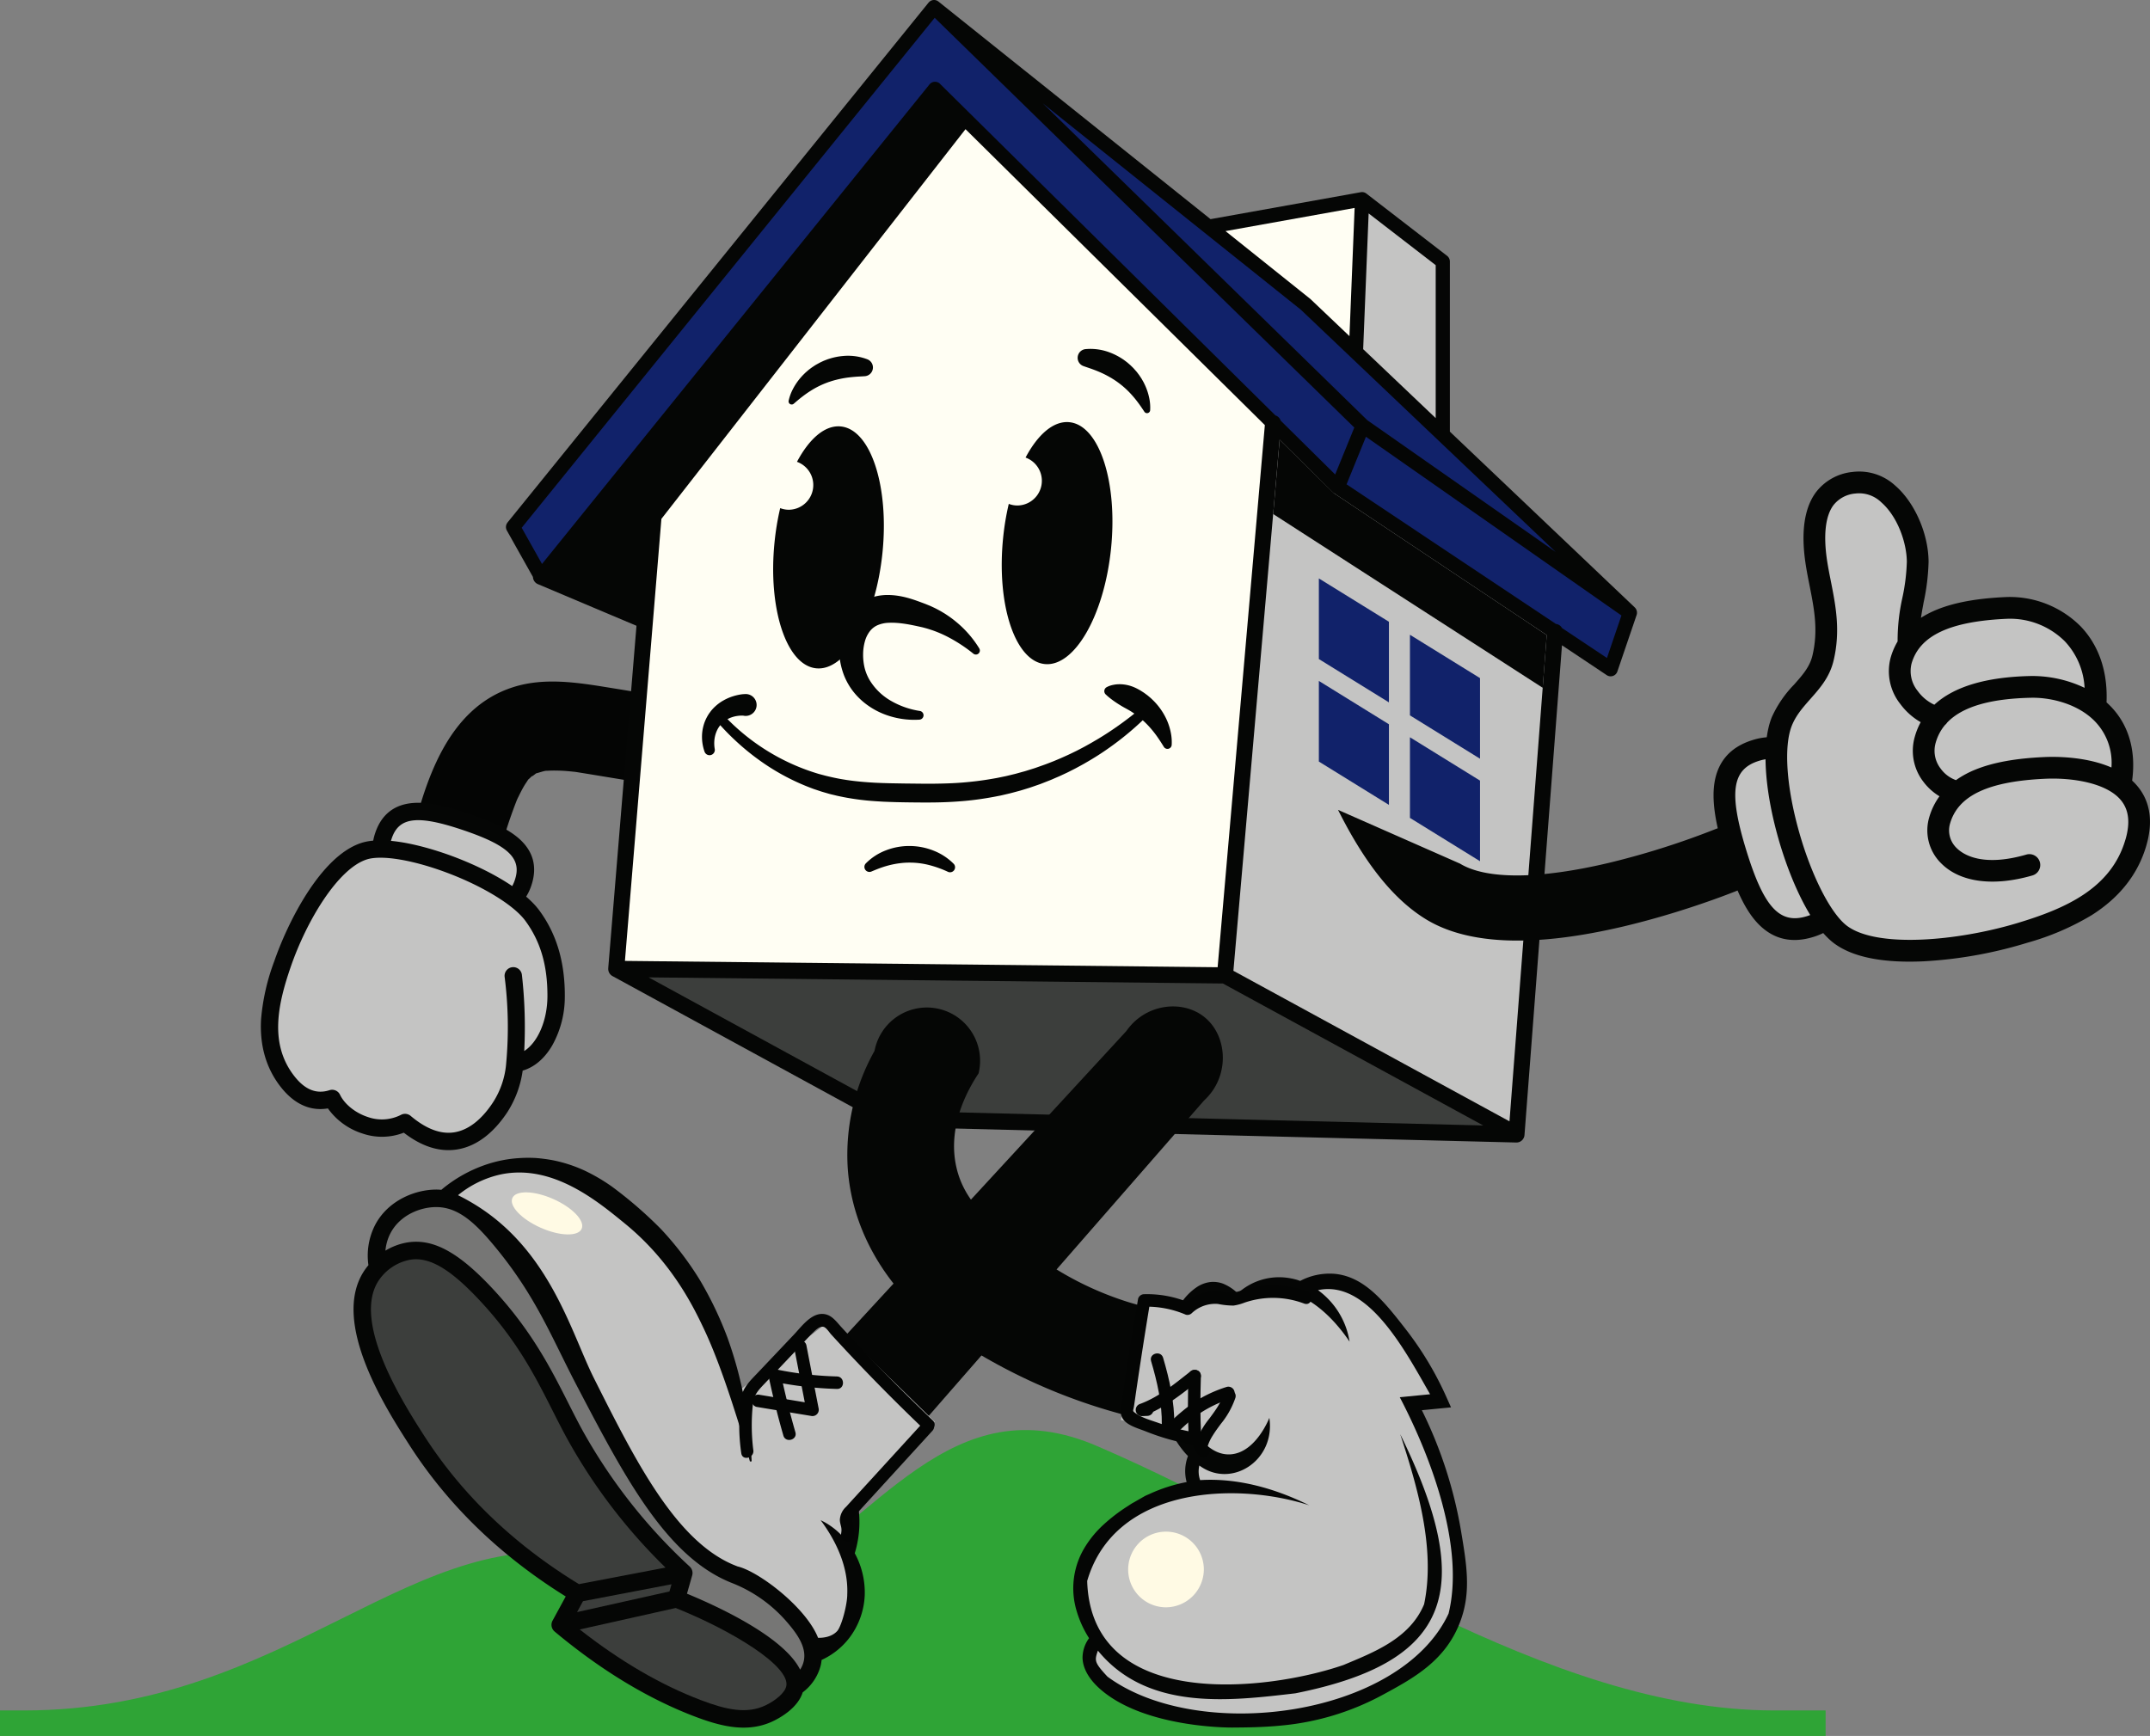 <svg id="Group_3413" data-name="Group 3413" xmlns="http://www.w3.org/2000/svg" xmlns:xlink="http://www.w3.org/1999/xlink" width="616" height="497.472" viewBox="0 0 616 497.472">
  <rect x="0" y="0" width="616" height="497.472" fill="#808080" stroke="none"/>
  <defs>
    <clipPath id="clip-path">
      <rect id="Rectangle_1348" data-name="Rectangle 1348" width="616" height="497.472" fill="none"/>
    </clipPath>
  </defs>
  <g id="Group_3412" data-name="Group 3412" clip-path="url(#clip-path)">
    <path id="Path_55268" data-name="Path 55268" d="M120.372,66.1c-9.135-1.5-18.263-3.029-27.4-4.509-8.89-1.441-18.309-2.892-27.114-.081-19.091,6.1-25.4,27.382-29.579,44.921-1.552,6.481,2.034,14.129,8.907,15.7,6.55,1.49,14.038-1.969,15.7-8.913.893-3.749,1.907-7.469,3.091-11.14q.88-2.753,1.878-5.467c.28-.766.567-1.532.864-2.292.453-1.161.9-1.943.13-.355.685-1.428,1.353-2.846,2.168-4.212.352-.593.773-1.157,1.121-1.751.7-1.19-1.421,1.32.267-.228.505-.463.978-.958,1.493-1.415-1.324,1.183-.515.694.43-.082,1.193-.978-1.653.391-.176.016.838-.215,1.672-.492,2.514-.711,1.418-.372.835-.065-.258-.026.711-.026,1.421-.108,2.135-.127a44.635,44.635,0,0,1,4.9.153c.916.072,1.826.186,2.742.277-1.164-.114-1.487-.218-.134,0q2.694.43,5.4.877,12.079,1.985,24.141,3.974c6.559,1.079,14.058-1.708,15.7-8.913,1.4-6.149-1.875-14.534-8.916-15.694" transform="translate(81.19 135.402)" fill="#040504"/>
    <path id="Path_55269" data-name="Path 55269" d="M508.43,206.059c-65.319,0-131.177-48.719-193.807-75.634-42.2-18.4-62.9,21.465-99.189,42.248-21.5,12.264-30.912-6.817-44.08-10.22-52.419-12.265-88.17,43.607-164.508,43.607H0v7.312H523.061v-7.312Z" transform="translate(0 284.1)" fill="#2fa436"/>
    <path id="Path_55270" data-name="Path 55270" d="M44.927,149.711,165.545.753,165.6.694c.026-.029.049-.059.078-.088l.059-.055.1-.088.055-.042c.036-.029.072-.055.111-.082L166.057.3c.039-.023.078-.049.117-.068L166.239.2c.039-.02.078-.036.121-.052a.664.664,0,0,1,.072-.029l.117-.039.082-.023c.039-.01.078-.016.114-.023l.088-.016c.039-.007.078-.01.117-.013L167,0h.153l.088,0c.039,0,.075.007.114.01l.088.01c.039.007.078.016.114.026a.645.645,0,0,1,.085.02c.039.01.078.023.117.036l.078.026a1.2,1.2,0,0,1,.114.049l.075.033.1.059.081.046c.026.016.049.036.075.055a.988.988,0,0,1,.095.068l0,0L246.34,62.8l43.043-7.72a2.184,2.184,0,0,1,.355-.033h0a2.175,2.175,0,0,1,.388.033l0,0h0a2.031,2.031,0,0,1,.763.316v0h0l0,0,.088.065,23.13,17.849a2.085,2.085,0,0,1,.805,1.646V123.7l52.964,50.362.013.016.033.036a1.717,1.717,0,0,1,.173.2l.033.036a2.877,2.877,0,0,1,.153.251l.02.042a2.016,2.016,0,0,1,.186.571l.01.052a2.065,2.065,0,0,1,.02.284.352.352,0,0,1,0,.059,2.231,2.231,0,0,1-.023.3l0,.013c-.02.1-.046.2-.075.3l-.007.02-5.51,16.18a2.046,2.046,0,0,1-1.268,1.281,2.02,2.02,0,0,1-1.78-.228l-12.825-8.558L336.289,325.264l-.007.042a1.952,1.952,0,0,1-.029.2l-.01.065a2.36,2.36,0,0,1-.072.261v.007c-.029.082-.062.16-.1.238l-.029.059a1.812,1.812,0,0,1-.1.173l-.036.062a1.947,1.947,0,0,1-.137.186l-.02.026c-.055.065-.114.127-.176.189l-.052.046a1.784,1.784,0,0,1-.15.124.436.436,0,0,1-.062.046,1.746,1.746,0,0,1-.192.124l-.023.013-.007,0a1.689,1.689,0,0,1-.244.117l-.042.016c-.068.026-.137.049-.209.068l-.069.016c-.065.016-.134.029-.2.039l-.065.01a2.355,2.355,0,0,1-.264.016l-.055,0-179.228-4.463c-.049,0-.095-.007-.143-.01l-.088-.007a2.078,2.078,0,0,1-.248-.046l-.068-.02c-.065-.02-.127-.039-.189-.062l-.068-.026a2.077,2.077,0,0,1-.192-.091l-.036-.016L74.973,279.707l-.026-.016a1.039,1.039,0,0,1-.1-.062,1.077,1.077,0,0,1-.1-.065c-.029-.02-.055-.042-.081-.062s-.072-.055-.1-.085l-.065-.062c-.036-.033-.072-.068-.108-.1l-.02-.023-.033-.042a1.143,1.143,0,0,1-.095-.117L74.187,279l-.078-.121a.655.655,0,0,1-.046-.082c-.023-.039-.042-.078-.062-.117l-.042-.091-.046-.121-.036-.095c-.013-.042-.023-.085-.033-.127l-.026-.1c-.01-.042-.016-.088-.023-.134l-.013-.091a1.209,1.209,0,0,1-.01-.153l0-.075a1.825,1.825,0,0,1,0-.189l0-.039v-.013l0-.02,8.092-98.106L53.609,167.393a2.317,2.317,0,0,1-1.408-2.047l-7.469-13.3a2.088,2.088,0,0,1,.2-2.331" transform="translate(100.496)" fill="#050605"/>
    <path id="Path_55271" data-name="Path 55271" d="M224.738,251.514,238.264,96.16,152.5,11.355,65.371,123.03,54.922,249.7Z" transform="translate(124.129 25.663)" fill="#fffef3"/>
    <path id="Path_55272" data-name="Path 55272" d="M165.648,68.281,91.641,9.08l92.975,90.8,53.991,37.772Z" transform="translate(207.117 20.523)" fill="#11226a"/>
    <path id="Path_55273" data-name="Path 55273" d="M107.7,24.913,131.942,44.3c.046.039.091.075.134.117l11.14,10.592,1.477-36.732Z" transform="translate(243.42 41.312)" fill="#fffef3"/>
    <path id="Path_55274" data-name="Path 55274" d="M140.581,33.587,121.366,18.76l-1.565,38.9,20.78,19.759Z" transform="translate(270.764 42.399)" fill="#c4c4c3"/>
    <path id="Path_55275" data-name="Path 55275" d="M192.949,101.786l4.147-12.18-73.2-51.213-5.552,13.631,59.97,40a2.29,2.29,0,0,1,1.751,1.17Z" transform="translate(267.463 86.772)" fill="#11226a"/>
    <path id="Path_55276" data-name="Path 55276" d="M137.2,53.97a2.578,2.578,0,0,1-.222-.163q-.068-.059-.137-.127l-15.2-15.026L108.4,190.839l79.1,43.141L198.17,94.633Z" transform="translate(244.986 87.362)" fill="#c4c4c3"/>
    <path id="Path_55277" data-name="Path 55277" d="M127.043,124.138l169.082,4.212L221.544,87.667,57,85.913Z" transform="translate(128.833 194.173)" fill="#3c3e3c"/>
    <path id="Path_55278" data-name="Path 55278" d="M75.084,128.279a2.329,2.329,0,0,1,1.337-1.923l87.41-112.033L158.2,8.757,48.609,144.407l24.3,10.263Z" transform="translate(109.861 19.792)" fill="#050605"/>
    <path id="Path_55279" data-name="Path 55279" d="M51.671,158.071,162.693,20.647a2.035,2.035,0,0,1,1.464-.753c.039,0,.078,0,.114,0a2.022,2.022,0,0,1,1.425.587l8.535,8.437v0L261.8,115.5a2.3,2.3,0,0,1,1.5,1.487l15.622,15.446,5.477-13.448L164.173,1.566,45.848,147.7Z" transform="translate(103.621 3.539)" fill="#11226a"/>
    <path id="Path_55280" data-name="Path 55280" d="M115.478,48.268a13.357,13.357,0,0,0-.248-3.433,17.01,17.01,0,0,0-1.037-3.335l-.176-.4-.192-.4c-.13-.267-.261-.535-.411-.789s-.293-.518-.447-.773l-.5-.75c-.163-.251-.352-.483-.531-.724s-.365-.479-.567-.7-.4-.453-.6-.678-.424-.427-.639-.639l-.326-.316c-.111-.1-.228-.2-.342-.3-.228-.2-.456-.4-.694-.584s-.486-.365-.73-.548-.5-.339-.756-.509a18.134,18.134,0,0,0-3.244-1.64,15.5,15.5,0,0,0-7.094-1.007,2.512,2.512,0,0,0-.558,4.867l.166.059c.89.31,1.754.593,2.6.906s1.672.649,2.478,1.017,1.581.776,2.344,1.213c.189.111.385.212.567.333s.372.235.564.349l.551.372c.091.062.186.121.274.186l.271.2a24.812,24.812,0,0,1,4.052,3.668c.632.7,1.239,1.454,1.829,2.249s1.154,1.633,1.741,2.52l.013.02a.9.9,0,0,0,1.64-.43" transform="translate(214.053 69.304)" fill="#050605"/>
    <path id="Path_55281" data-name="Path 55281" d="M70.8,45c.8-.694,1.571-1.35,2.357-1.956s1.568-1.167,2.37-1.672a24.872,24.872,0,0,1,4.89-2.435l.313-.121c.1-.036.212-.068.316-.1l.629-.209c.215-.059.427-.124.636-.186s.427-.111.639-.166c.854-.215,1.712-.394,2.585-.535s1.757-.231,2.657-.31,1.809-.111,2.752-.173l.17-.01a2.512,2.512,0,0,0,.779-4.838,15.5,15.5,0,0,0-7.1-.945,17.761,17.761,0,0,0-3.567.7c-.29.095-.584.17-.867.284s-.567.215-.848.329-.554.248-.828.375c-.137.065-.274.127-.411.2l-.4.215c-.264.147-.531.29-.789.443s-.509.326-.76.492-.5.342-.737.522-.483.355-.707.554l-.678.587c-.215.205-.427.414-.639.623s-.411.427-.606.649l-.293.329-.28.342a16.631,16.631,0,0,0-1.9,2.934,13.264,13.264,0,0,0-1.167,3.237.895.895,0,0,0,1.457.861Z" transform="translate(156.637 70.683)" fill="#050605"/>
    <path id="Path_55282" data-name="Path 55282" d="M101.533,79.455a16.689,16.689,0,0,0-5.721-3.749,18.746,18.746,0,0,0-6.84-1.34,18.406,18.406,0,0,0-6.859,1.252,16.2,16.2,0,0,0-5.744,3.739,1.443,1.443,0,0,0,1.6,2.328l.052-.023c.916-.388,1.813-.753,2.716-1.073s1.809-.587,2.719-.805a25.137,25.137,0,0,1,2.738-.489,20.574,20.574,0,0,1,2.758-.17,22.386,22.386,0,0,1,5.5.685,30.824,30.824,0,0,1,5.418,1.936l.042.023a1.439,1.439,0,0,0,1.624-2.315" transform="translate(171.693 168.071)" fill="#050605"/>
    <path id="Path_55283" data-name="Path 55283" d="M97.5,63.109a16.182,16.182,0,0,0,1.3,1.115c.421.326.825.626,1.226.9.8.554,1.575,1.04,2.347,1.487s1.555.835,2.3,1.307c.192.111.368.241.554.359l.277.179.271.192.538.385.525.407a25.9,25.9,0,0,1,3.886,3.8c.6.72,1.177,1.483,1.731,2.289s1.086,1.65,1.64,2.536l.02.036a1.214,1.214,0,0,0,2.24-.554,13.657,13.657,0,0,0-.241-3.472,17.14,17.14,0,0,0-1.024-3.377,18.459,18.459,0,0,0-4.049-5.933l-.659-.632-.7-.59c-.117-.095-.231-.2-.355-.287l-.368-.271c-.248-.179-.489-.368-.747-.531l-.776-.492c-.261-.156-.531-.3-.8-.45a12.464,12.464,0,0,0-1.669-.747,10.579,10.579,0,0,0-3.589-.623,8.843,8.843,0,0,0-1.842.2,6.464,6.464,0,0,0-1.813.646,1.306,1.306,0,0,0-.512,1.77,1.4,1.4,0,0,0,.228.3Z" transform="translate(219.347 135.934)" fill="#050605"/>
    <path id="Path_55284" data-name="Path 55284" d="M73.634,61.037c-.085.007-.186.01-.254.016l-.205.023c-.14.016-.264.036-.394.052-.251.039-.5.085-.737.137a14.663,14.663,0,0,0-1.421.372,13.963,13.963,0,0,0-2.69,1.154,12.278,12.278,0,0,0-2.4,1.725,11.471,11.471,0,0,0-1.037,1.069l-.121.137-.114.147-.222.3c-.143.2-.3.394-.427.6a12.168,12.168,0,0,0-1.271,2.6,12.493,12.493,0,0,0-.593,2.768,12.74,12.74,0,0,0,.681,5.392,1.516,1.516,0,0,0,2.921-.773l-.013-.059a9.469,9.469,0,0,1-.121-2,8.661,8.661,0,0,1,.3-1.946,8.165,8.165,0,0,1,.7-1.747A7.7,7.7,0,0,1,67.29,69.53c.095-.111.212-.205.316-.306l.16-.153L67.847,69l.088-.068a6.446,6.446,0,0,1,.714-.509,7.216,7.216,0,0,1,1.584-.753,8.468,8.468,0,0,1,1.747-.408c.3-.039.6-.062.893-.072.147,0,.3-.007.434,0,.062,0,.14,0,.192.01l.085.007c.033,0,.026.01.042.013A3.131,3.131,0,0,0,74.8,61.063a3.211,3.211,0,0,0-.763-.052Z" transform="translate(139.433 137.881)" fill="#050605"/>
    <path id="Path_55285" data-name="Path 55285" d="M186.547,62.108c-2.122,1.822-4.3,3.573-6.546,5.219s-4.554,3.2-6.931,4.636c-.59.368-1.2.7-1.793,1.056s-1.21.681-1.809,1.024-1.219.655-1.835.978l-.919.479-.932.453c-1.239.616-2.5,1.177-3.765,1.734l-1.91.805c-.639.254-1.284.5-1.93.75s-1.294.469-1.943.7l-.975.346-.489.173c-.163.055-.326.1-.492.156l-1.969.616c-.329.108-.662.2-.994.287l-.994.274-.994.277c-.329.095-.668.166-1,.248-.668.16-1.337.329-2,.479l-2.021.417c-.336.072-.675.134-1.014.192l-1.014.176c-2.709.469-5.444.8-8.193,1.027s-5.516.306-8.3.339c-1.392.013-2.794.007-4.2-.01l-4.238-.046-4.209-.072-2.09-.062c-.691-.029-1.386-.052-2.077-.088-2.761-.147-5.49-.385-8.189-.789-.668-.114-1.346-.205-2.015-.336s-1.337-.258-2-.408-1.327-.3-1.985-.463L92.8,82.148A61.116,61.116,0,0,1,65.082,64.791l-.039-.042a1.326,1.326,0,1,0-1.963,1.783l.02.023c.248.261.492.528.734.8l.724.805c.238.274.486.535.73.8s.492.528.743.789c1,1.05,2.038,2.057,3.1,3.042A68.624,68.624,0,0,0,75.889,78.3a64.112,64.112,0,0,0,15.5,8.18l2.1.7c.7.218,1.415.414,2.122.623s1.431.355,2.148.535,1.441.306,2.161.46a72.188,72.188,0,0,0,8.708,1.138c.727.055,1.448.091,2.171.14s1.441.062,2.165.095l2.152.068,2.142.042c1.425.023,2.843.039,4.267.049s2.866.013,4.31-.007c2.885-.033,5.79-.173,8.691-.43s5.8-.678,8.665-1.219l1.076-.212.538-.1c.179-.036.355-.082.535-.121l2.135-.5c.707-.176,1.412-.372,2.119-.561.352-.095.707-.183,1.056-.287l1.046-.319,1.046-.323c.349-.108.7-.212,1.04-.339l2.067-.717c.173-.062.346-.117.518-.183l.509-.2,1.02-.4c.675-.267,1.359-.518,2.025-.818s1.34-.574,2.005-.87l1.976-.923c.659-.313,1.3-.655,1.95-.981s1.284-.681,1.923-1.027l.955-.525.942-.548c.626-.365,1.255-.727,1.868-1.115,1.242-.753,2.455-1.552,3.648-2.373a85.249,85.249,0,0,0,13.187-11.208,1.328,1.328,0,0,0-1.819-1.93Z" transform="translate(141.788 139.633)" fill="#050605"/>
    <path id="Path_55286" data-name="Path 55286" d="M100.33,106.44c8.532.9,17.047-13.882,19.013-33.018S115.992,38.043,107.46,37.14c-4.532-.479-9.053,3.462-12.6,10.132a7.079,7.079,0,0,1-2.308,13.735,6.84,6.84,0,0,1-2.5-.466,75.253,75.253,0,0,0-1.607,9.617C86.478,89.3,91.8,105.54,100.33,106.44" transform="translate(198.974 83.852)" fill="#050605"/>
    <path id="Path_55287" data-name="Path 55287" d="M80.242,106.814c8.532.9,17.047-13.882,19.013-33.018S95.9,38.417,87.372,37.514c-4.532-.479-9.057,3.462-12.6,10.132a7.079,7.079,0,0,1-2.308,13.735,6.84,6.84,0,0,1-2.5-.466,75.26,75.26,0,0,0-1.607,9.617c-1.969,19.137,3.348,35.379,11.883,36.282" transform="translate(153.573 84.697)" fill="#050605"/>
    <path id="Path_55288" data-name="Path 55288" d="M72.006,210.745q53.1-57.6,106.195-115.2c5.5-7.974,16.362-9.187,22.687-3.782,6.494,5.552,6.924,16.988-.421,23.678Q149.16,174.23,97.849,233.015c-7.932,12.115-22.765,13.481-29.272,7.678-6.4-5.712-7.009-20.392,3.43-29.947" transform="translate(144.491 199.943)" fill="#050605"/>
    <path id="Path_55289" data-name="Path 55289" d="M162.7,180.027a37.425,37.425,0,0,0-19.476-8.033v.013c-.075-.4-.147-.805-.228-1.206a115.98,115.98,0,0,0-4.805-17.526A103.927,103.927,0,0,0,130.3,136.8a90.938,90.938,0,0,0-11.15-14.609,119.08,119.08,0,0,0-13.9-12.059,51.681,51.681,0,0,0-8.1-4.75,40.675,40.675,0,0,0-9.053-2.921,45.488,45.488,0,0,0-4.737-.623,39.4,39.4,0,0,0-4.766.02,36.584,36.584,0,0,0-9.262,1.77,39.674,39.674,0,0,0-13.109,7.325c-.391-.033-.782-.062-1.183-.068-6.087-.085-13.917,2.963-17.7,9.976a19.282,19.282,0,0,0-2,11.684,17.343,17.343,0,0,0-1.3,1.747c-9.513,14.674,6.325,39.336,13.086,49.87,11.013,17.148,26.065,31.708,44.742,43.317l-3.775,6.934a2.514,2.514,0,0,0,.2,2.709,2.412,2.412,0,0,0,.4.414l0,.007c13.239,11.052,26.743,19.241,40.142,24.337,7.022,2.67,14.481,4.7,21.608,1.708.29-.121.584-.254.877-.395,2.161-1.04,7.071-3.831,8.444-8.229a14.1,14.1,0,0,0,5.171-7.743,12.355,12.355,0,0,0,.244-1.545,21.068,21.068,0,0,0,7.824-6.165,21.634,21.634,0,0,0,4.538-12.489A23.552,23.552,0,0,0,174.68,215.1a30.589,30.589,0,0,0,1.333-9.673c-.352-13.8-10.279-22.928-13.314-25.4" transform="translate(70.219 230.012)" fill="#050605"/>
    <path id="Path_55290" data-name="Path 55290" d="M34.762,116.864h0a13.967,13.967,0,0,1,9.135-6.051c5.493-.844,11.443,2.66,19.9,11.717,10.677,11.44,15.844,21.65,20.839,31.525,1.366,2.7,2.657,5.252,4.056,7.824A158.819,158.819,0,0,0,117,199.045l-24.8,4.743c-18.586-11.332-33.5-25.631-44.341-42.508-5.7-8.881-20.845-32.464-13.1-44.416" transform="translate(73.682 250.175)" fill="#3c3e3c"/>
    <path id="Path_55291" data-name="Path 55291" d="M50.714,147.236l1.7-3.126,25.364-4.851-.59,2.06-3.782.844Z" transform="translate(114.62 314.74)" fill="#3c3e3c"/>
    <path id="Path_55292" data-name="Path 55292" d="M110.146,163.644c-.355,2.06-3.234,4.287-5.93,5.585-5.369,2.585-11.306,1.275-18.553-1.483-11.541-4.388-23.2-11.192-34.714-20.252l27.5-6.149c16.467,6.611,32.673,16.656,31.7,22.3" transform="translate(115.15 319.454)" fill="#3c3e3c"/>
    <path id="Path_55293" data-name="Path 55293" d="M153.711,236.292a7.557,7.557,0,0,1-1.024,2.364c-4.7-9.418-23.548-18.107-32.418-21.764l1.493-5.236a2.506,2.506,0,0,0-.557-2.383,1.929,1.929,0,0,0-.15-.127l.007-.02A155.68,155.68,0,0,1,90.2,169.844c-1.363-2.507-2.637-5.027-3.987-7.694-4.913-9.712-10.481-20.721-21.644-32.683-9.715-10.41-16.985-14.371-24.3-13.246a17.8,17.8,0,0,0-6.393,2.364,13.337,13.337,0,0,1,1.516-5.135c2.787-5.164,8.656-7.413,13.233-7.345,5.933.085,10.618,4.215,15.825,10.393,9.709,11.511,14.569,21.357,19.714,31.783,1.415,2.862,2.875,5.826,4.45,8.835,13.787,26.364,25.693,49.133,44.308,56.621l.153.062a40.138,40.138,0,0,1,15.339,10.644c3.081,3.508,6.282,7.6,5.3,11.847" transform="translate(76.557 239.807)" fill="#767675"/>
    <path id="Path_55294" data-name="Path 55294" d="M150.263,202.624a25.152,25.152,0,0,1-.258,4.251,20.471,20.471,0,0,0-5.855-4.183c4.58,6.139,7.945,13.536,7.629,21.213.023,2.807-1.542,8.89-2.826,10.5-1.725,1.923-4.447,2.018-5.539,2-3.394-8.659-16.917-19-23.049-20.457-17.386-6.448-29.211-30.159-41.126-53.857-6.533-12.991-12.561-36.7-34.283-49.942-1.92-1.174-3.576-2.031-4.7-2.589a29.143,29.143,0,0,1,12.362-5.976c14.847-3.022,27.753,7.818,35.5,14.146,13.458,10.99,19.714,24.079,22.583,30.13,4.176,8.812,7.788,20.18,9.679,26.13,1.558,4.893,2.725,9,3.511,11.883l.5-.039c-.183-3.873-.522-7.752-1.076-11.6,12.216,2.481,24.738,9.431,26.951,28.382" transform="translate(90.971 232.943)" fill="#c4c4c3"/>
    <path id="Path_55295" data-name="Path 55295" d="M194.188,151.1l8.369-.815-1.262-2.817a93.976,93.976,0,0,0-11.56-19.378c-6.122-7.873-11.909-15.309-20.594-16.079a18.1,18.1,0,0,0-9.8,2.034l-.016-.007c-.421-.134-.838-.3-1.265-.408a20.4,20.4,0,0,0-2.592-.5,17.518,17.518,0,0,0-14.028,4.483,12.875,12.875,0,0,0-4.189-2.774,8.07,8.07,0,0,0-3.726-.46,8.948,8.948,0,0,0-3.534,1.271,16.431,16.431,0,0,0-5.125,5.307,32.687,32.687,0,0,0-3.218,6.66,44.28,44.28,0,0,0-2.585,14.765,35.663,35.663,0,0,0,3.342,14.9,26.06,26.06,0,0,0,4.17,6.312c.2.222.414.424.619.639a12.1,12.1,0,0,0-.388,7.462,45.34,45.34,0,0,0-10.41,3.306c-.6.287-1.239.5-1.819.851l-1.757,1-1.757,1-1.659,1.079a49.441,49.441,0,0,0-6.448,5,29.823,29.823,0,0,0-5.448,6.664,22.483,22.483,0,0,0-2.178,18.165,30.334,30.334,0,0,0,3.524,7.674,9.541,9.541,0,0,0-1.871,5.474c-.01,1.679.593,5.06,4.76,8.845,12.476,11.335,37.093,11.293,38.133,11.286,4.085-.029,8.727-.062,13.813-.554a75.305,75.305,0,0,0,29.188-8.763c9.07-4.906,18.449-9.976,22.55-21.673,2.879-8.215,1.591-15.87-.042-25.562a124.809,124.809,0,0,0-11.192-34.4" transform="translate(213.178 253.02)" fill="#050605"/>
    <path id="Path_55296" data-name="Path 55296" d="M199.076,206.34c-13.888,29.67-71.683,37.253-97.722,18.032-3.84-4.121-3.707-4.623-2.735-7.449,14.243,17.409,37.882,14.413,56.582,12.232,44.683-8.933,51.933-29.608,30.042-74.249,4.955,15.163,10.159,32.855,6.84,48.722-4.088,9.888-14.53,13.8-23.1,17.412-21.836,7.534-72.29,13.37-73.434-24.079,7.876-27.02,42.46-28.536,63.608-21.693-9.787-4.851-20.529-7.867-31.248-7.211a7.459,7.459,0,0,1-.225-4.183c9.109,6.755,21.872-1.369,20.059-13.657-.153.4-3.919,9.833-10.947,10.445-7.661.668-12.822-9.7-14.459-14.732-3.612-11.1.033-26.684,7.909-28.285,7.664-1.555,15.844,10.833,16.291,11.528.9-2.553-3.2-11.948-6.3-12.933,11.86-7.221,23.372,1.575,30.492,12.144a22.573,22.573,0,0,0-9.047-14.762c14.283-3.074,24.917,17.256,32.115,29.836l-8.691.844c9.252,17.66,18.618,43.245,13.976,62.037" transform="translate(215.942 256.093)" fill="#c4c4c3"/>
    <path id="Path_55297" data-name="Path 55297" d="M117.818,131.658c.89,9.164-1.232,16.871-4.734,17.213s-7.065-6.814-7.951-15.978,1.229-16.874,4.734-17.213,7.061,6.814,7.951,15.978" transform="translate(237.152 261.423)" fill="#050605"/>
    <path id="Path_55298" data-name="Path 55298" d="M178.732,176.925q1.609,16.6,3.218,33.191a163.267,163.267,0,0,1-81.613-30.045c-3.316-2.458-23.8-18.172-25.732-45.426a60.921,60.921,0,0,1,7.674-33.677,15.254,15.254,0,1,1,29.807,6.452c-3.221,4.851-8.9,15.166-6.413,26.635,2.5,11.58,11.984,18.126,24.4,26.7A91.716,91.716,0,0,0,154.78,172.9a89.684,89.684,0,0,0,23.952,4.026" transform="translate(168.286 200.174)" fill="#050605"/>
    <path id="Path_55299" data-name="Path 55299" d="M110.667,65.61a33.764,33.764,0,0,0-15.7-10.321c-4.652-1.379-11.551-3.423-16.245.557-4.46,3.782-4.554,10.98-3.032,15.622,2.344,7.143,9.8,12.163,18.726,12.551" transform="translate(169.067 120.962)" fill="#fffef3"/>
    <path id="Path_55300" data-name="Path 55300" d="M113.925,67.629a30.5,30.5,0,0,0-6.664-7.651c-.662-.554-1.359-1.073-2.073-1.575-.359-.241-.72-.489-1.089-.727L102.975,57c-.766-.427-1.542-.851-2.347-1.216l-.6-.28c-.2-.091-.407-.17-.613-.254L98.8,55l-.31-.127-.153-.062-.143-.052C95.16,53.62,91.779,52.333,87.74,52.3a15.226,15.226,0,0,0-3.117.306,13.442,13.442,0,0,0-3.159,1.073,12.85,12.85,0,0,0-2.843,1.9,13.564,13.564,0,0,0-2.2,2.527,14.937,14.937,0,0,0-1.5,2.853,16.834,16.834,0,0,0-.838,2.944,20.1,20.1,0,0,0-.241,5.757A21.37,21.37,0,0,0,75.1,75.166a18.722,18.722,0,0,0,2.82,4.942,19.929,19.929,0,0,0,4.01,3.788,21.539,21.539,0,0,0,4.7,2.549,23.766,23.766,0,0,0,10.139,1.581,1.255,1.255,0,0,0,.124-2.491l-.016,0A23.714,23.714,0,0,1,88.5,82.57a17.058,17.058,0,0,1-5.927-5.761,13.21,13.21,0,0,1-1.5-3.589,15.957,15.957,0,0,1-.44-3.915,14.116,14.116,0,0,1,.528-3.775,8.3,8.3,0,0,1,1.483-2.944,5.73,5.73,0,0,1,2.227-1.669,8.84,8.84,0,0,1,3.032-.646c.15-.007.3-.016.45-.02s.306-.007.466,0c.313-.007.636,0,.962.02.655.036,1.343.091,2.044.186,1.408.176,2.879.463,4.434.8l1.063.238c.176.042.352.075.525.124l.522.143c.7.176,1.386.411,2.077.636a33.456,33.456,0,0,1,4.072,1.721,43.639,43.639,0,0,1,7.7,4.994l.01.007a1.146,1.146,0,0,0,1.692-1.49" transform="translate(166.659 118.203)" fill="#050605"/>
    <path id="Path_55301" data-name="Path 55301" d="M190.269,94.634l-1.157,15.1L111.893,59.943q.929-10.646,1.855-21.288L129.3,53.971Z" transform="translate(252.89 87.364)" fill="#050605"/>
    <path id="Path_55302" data-name="Path 55302" d="M120.831,145.529a10.842,10.842,0,1,0-10.84,10.98,10.912,10.912,0,0,0,10.84-10.98" transform="translate(224.085 304.095)" fill="#fffae4"/>
    <path id="Path_55303" data-name="Path 55303" d="M65.008,115.233c.981-2.279-2.67-6.093-8.157-8.522s-10.729-2.546-11.714-.267,2.67,6.093,8.157,8.519,10.732,2.549,11.714.271" transform="translate(101.655 236.881)" fill="#fffae4"/>
    <path id="Path_55304" data-name="Path 55304" d="M123.912,55.8l20.076,12.418v23.1L123.912,78.9Z" transform="translate(280.054 126.105)" fill="#11226a"/>
    <path id="Path_55305" data-name="Path 55305" d="M123.912,64.807l20.076,12.418v23.1L123.912,87.911Z" transform="translate(280.054 146.47)" fill="#11226a"/>
    <path id="Path_55306" data-name="Path 55306" d="M115.907,50.844l20.076,12.418v23.1L115.907,73.949Z" transform="translate(261.962 114.913)" fill="#11226a"/>
    <path id="Path_55307" data-name="Path 55307" d="M115.907,59.855l20.076,12.418v23.1L115.907,82.959Z" transform="translate(261.962 135.278)" fill="#11226a"/>
    <path id="Path_55308" data-name="Path 55308" d="M72.42,95.14a11.744,11.744,0,0,0,1.725-3.374c3.169-9.373-5.337-13.725-16.382-17.458s-20.441-5.431-23.61,3.945a12.343,12.343,0,0,0-.652,3.113Z" transform="translate(75.716 161.211)" fill="#c4c4c3"/>
    <path id="Path_55309" data-name="Path 55309" d="M73.348,99.227a2.565,2.565,0,0,1-.7-.372,2.491,2.491,0,0,1-.486-3.488,9.481,9.481,0,0,0,1.353-2.67c2.083-6.158-1.8-9.9-14.82-14.3s-18.374-3.778-20.454,2.383a9.967,9.967,0,0,0-.525,2.478,2.49,2.49,0,0,1-4.968-.326,14.792,14.792,0,0,1,.776-3.749c1.793-5.311,5.51-8.2,11.042-8.574,4.874-.329,10.683,1.366,15.727,3.071s10.69,3.88,14.364,7.1c4.17,3.655,5.373,8.2,3.58,13.513a14.446,14.446,0,0,1-2.1,4.078,2.5,2.5,0,0,1-2.784.857" transform="translate(73.992 159.485)" fill="#050605"/>
    <path id="Path_55310" data-name="Path 55310" d="M105.8,116.887c.046-9.943-2.439-17.217-6.807-23.17C91.332,83.282,61.3,71.83,50.747,75.249,40.953,78.425,31.773,94.9,27.408,107.56c-2.983,8.649-7.247,22.6,1.438,33.693,4.157,5.311,8.636,6.171,12.783,4.841,2.924,6.155,12.9,11.182,20.881,6.9,13.011,11.016,22.413,3.035,27.261-4.372a28.555,28.555,0,0,0,4.222-12.6c7.045-.7,11.762-9.845,11.8-19.137" transform="translate(53.541 168.678)" fill="#c4c4c3"/>
    <path id="Path_55311" data-name="Path 55311" d="M110.013,118.629c.046-9.846-2.341-17.911-7.29-24.653C98.86,88.711,89.83,83,78.566,78.693,74.321,77.069,59.83,71.977,51.7,74.611c-11.769,3.814-21.2,23.082-24.923,33.866a62.07,62.07,0,0,0-3.788,16.594c-.45,7.567,1.441,14.11,5.617,19.447,4.668,5.959,9.656,6.827,13.526,6.165a19.329,19.329,0,0,0,9.683,7.123c.052.02.108.036.16.052a17.228,17.228,0,0,0,11.9-.218c5.076,3.925,10.132,5.555,15.045,4.841,6.951-1.011,11.8-6.409,14.654-10.762a29.487,29.487,0,0,0,4.362-11.867c3.319-.952,6.269-3.446,8.457-7.192a28.448,28.448,0,0,0,3.615-14.031m-11.626,15.6a133.381,133.381,0,0,0-.665-21.813,2.491,2.491,0,1,0-4.942.626,113.5,113.5,0,0,1,.456,24.493,24.109,24.109,0,0,1-3.824,11.459c-2.289,3.495-6.09,7.818-11.2,8.561-3.84.557-8-1.03-12.362-4.727a2.5,2.5,0,0,0-2.787-.293,12.042,12.042,0,0,1-9.526.6l-.121-.039c-3.479-1.177-6.533-3.651-7.808-6.334a2.5,2.5,0,0,0-3.012-1.3c-3.723,1.2-7.012-.114-10.061-4.007-7.231-9.239-4.776-20.526-1.043-31.346C36.061,96.838,45,82.018,53.238,79.348c4.307-1.4,13.549.173,23.551,4,10.093,3.857,18.7,9.187,21.918,13.578,4.355,5.933,6.367,12.822,6.325,21.683-.033,6.986-2.823,13.2-6.644,15.619" transform="translate(51.815 166.95)" fill="#050605"/>
    <path id="Path_55312" data-name="Path 55312" d="M67.615,151.184c1.5-2.742-2.4-15.577-2.4-15.577l25.357-19.574,29.859,29.132L93.852,173.317Z" transform="translate(147.386 262.249)" fill="#c4c4c3"/>
    <path id="Path_55313" data-name="Path 55313" d="M69,154.5a56.963,56.963,0,0,1-.121-13.1c.238-2.862,1.777-4.261,3.736-6.331q4.587-4.836,9.171-9.673c1.408-1.487,2.768-3.038,4.232-4.466.711-.694,1.992-2.083,3.192-1.705.73.231,1.578,1.575,2.067,2.113q4.166,4.563,8.434,9.03,8.876,9.291,18.178,18.165c1.663,1.588,4.193-.932,2.527-2.527q-11.076-10.587-21.575-21.755-2.367-2.523-4.7-5.076c-1.177-1.288-2.367-2.954-4.127-3.485-3.941-1.19-7.061,3.286-9.337,5.689q-5.291,5.585-10.582,11.166c-2.07,2.184-4.166,4.137-4.6,7.211a55.244,55.244,0,0,0,.065,15.691c.355,2.266,3.8,1.3,3.446-.949" transform="translate(146.83 261.034)" fill="#040504"/>
    <path id="Path_55314" data-name="Path 55314" d="M97.8,125.386q-7.472,8.181-14.944,16.359C80.431,144.4,78,147.04,75.587,149.7a5.426,5.426,0,0,0-1.777,3.736c0,1.311.861,2.781.434,4.043-.74,2.181,2.709,3.12,3.446.949a6.6,6.6,0,0,0-.078-3.72,2.88,2.88,0,0,1-.147-1.666,7.9,7.9,0,0,1,1.689-1.953q3.526-3.863,7.055-7.723,7.061-7.726,14.116-15.453c1.549-1.7-.972-4.228-2.527-2.527" transform="translate(166.818 282.111)" fill="#040504"/>
    <path id="Path_55315" data-name="Path 55315" d="M87.135,122.408a98.145,98.145,0,0,1-17.34-2,1.81,1.81,0,0,0-2.2,2.2q1.79,8.44,4.179,16.741c.636,2.2,4.085,1.265,3.446-.952q-2.386-8.294-4.183-16.737l-2.2,2.2a103.968,103.968,0,0,0,18.292,2.126c2.3.062,2.3-3.511,0-3.573" transform="translate(152.671 272.038)" fill="#040504"/>
    <path id="Path_55316" data-name="Path 55316" d="M78.238,120.08q1.76,9.062,3.518,18.12l2.2-2.2q-7.814-1.291-15.626-2.589a1.842,1.842,0,0,0-2.2,1.249,1.8,1.8,0,0,0,1.245,2.2q7.814,1.3,15.626,2.589a1.814,1.814,0,0,0,2.2-2.2q-1.756-9.061-3.514-18.12a1.787,1.787,0,0,0-3.446.949" transform="translate(149.334 266.298)" fill="#040504"/>
    <path id="Path_55317" data-name="Path 55317" d="M140.084,113.455c-1.787.381-25.722,5.069-26.7,4.828s-9.751-2.409-9.751-2.409L98.514,150.5l27.46,6.51s11.792-5,12.036-6.51,5.852-18.837,6.1-21.018-4.023-16.03-4.023-16.03" transform="translate(222.652 256.42)" fill="#c4c4c3"/>
    <path id="Path_55318" data-name="Path 55318" d="M151.973,114.759a28.342,28.342,0,0,0-19.032-.254,10.166,10.166,0,0,1-5.347.394,13.885,13.885,0,0,0-3.889-.062,13.539,13.539,0,0,0-7.378,3.567l1.738-.46a30.927,30.927,0,0,0-12.9-2.422,1.806,1.806,0,0,0-1.721,1.311c-1.754,10.586-3.632,21.21-4.906,31.864-.476,3.967,4.176,4.955,7.166,6.162a66.218,66.218,0,0,0,14.4,3.945l-1.311-1.721a7.573,7.573,0,0,0,2.148,4.7c1.6,1.663,4.121-.864,2.527-2.527a3.122,3.122,0,0,1-1.1-2.171,1.843,1.843,0,0,0-1.314-1.725,66.333,66.333,0,0,1-11.779-2.95c-2.041-.724-4.681-1.441-6.465-2.725-1.092-.782-.776-.567-.544-2.031.183-1.161.336-2.328.505-3.488q1.932-13.208,4.114-26.381c-.574.437-1.148.877-1.721,1.314a28.532,28.532,0,0,1,11.948,2.292,1.762,1.762,0,0,0,1.738-.46,9.769,9.769,0,0,1,7.472-2.615,22.926,22.926,0,0,0,4.466.463,13.973,13.973,0,0,0,3.1-.825,25.181,25.181,0,0,1,17.135.254c2.158.8,3.091-2.654.949-3.446" transform="translate(222.633 255.355)" fill="#040504"/>
    <path id="Path_55319" data-name="Path 55319" d="M107.866,139.46c.095-6.445-1.379-13.089-3.2-19.241-.646-2.2-4.095-1.262-3.443.952,1.738,5.862,3.166,12.141,3.071,18.289-.036,2.3,3.537,2.3,3.576,0" transform="translate(228.58 268.878)" fill="#040504"/>
    <path id="Path_55320" data-name="Path 55320" d="M105.657,134.873c1.082-1.011,2.168-2.025,3.289-3a30.617,30.617,0,0,1,3.065-2.386,34.355,34.355,0,0,1,8.584-4.082,1.83,1.83,0,0,0,1.249-2.2,1.8,1.8,0,0,0-2.2-1.245,37.832,37.832,0,0,0-9.435,4.437,60.415,60.415,0,0,0-7.084,5.943c-1.682,1.571.851,4.095,2.53,2.527" transform="translate(231.826 275.483)" fill="#040504"/>
    <path id="Path_55321" data-name="Path 55321" d="M108.178,139.106c-.293-5.646-.231-11.313-.065-16.959.068-2.3-3.5-2.3-3.573,0-.166,5.647-.228,11.313.065,16.959.121,2.289,3.694,2.3,3.573,0" transform="translate(235.955 272.166)" fill="#040504"/>
    <path id="Path_55322" data-name="Path 55322" d="M115.438,120.916c-4.427,3.482-8.982,7.276-14.328,9.252a1.8,1.8,0,0,0-1.278,1.963,1.775,1.775,0,0,0,1.754,1.549l1.558-.068a1.828,1.828,0,0,0,1.787-1.787,1.8,1.8,0,0,0-1.787-1.787l-1.558.068q.235,1.756.473,3.508c5.973-2.207,10.96-6.279,15.906-10.172a1.8,1.8,0,0,0,0-2.527,1.83,1.83,0,0,0-2.527,0" transform="translate(225.582 272.135)" fill="#040504"/>
    <path id="Path_55323" data-name="Path 55323" d="M108.521,138.825a12.474,12.474,0,0,1,1.584-3.57c.72-1.18,1.545-2.292,2.367-3.4a23.922,23.922,0,0,0,4.153-7.453c.636-2.217-2.81-3.162-3.446-.952-.724,2.523-2.435,4.763-4.046,6.947a22.468,22.468,0,0,0-4.059,7.482c-.58,2.227,2.862,3.175,3.446.949" transform="translate(237.333 276.16)" fill="#040504"/>
    <path id="Path_55324" data-name="Path 55324" d="M152.535,86.592c7.5,4.58,22.6,4.519,42.505-.179a228.821,228.821,0,0,0,30.619-9.683A9.345,9.345,0,0,1,232.8,94c-.44.183-8.072,3.322-18.935,6.647-4.333,1.327-9.174,2.683-14.282,3.9-25.572,6.067-44.68,5.4-56.791-2-9.216-5.63-17.461-15.887-25.2-31.356" transform="translate(265.772 160.892)" fill="#050605"/>
    <path id="Path_55325" data-name="Path 55325" d="M165.259,65.748a14.792,14.792,0,0,0-4.685.707c-11.837,3.628-10.051,15.443-5.777,29.39s9.405,24.734,21.243,21.109a15.4,15.4,0,0,0,3.638-1.614Z" transform="translate(342.515 148.588)" fill="#c4c4c3"/>
    <path id="Path_55326" data-name="Path 55326" d="M179.111,122.09c-6.709,2.054-12.353.385-16.773-4.959-3.9-4.711-6.413-11.85-8.362-18.214s-3.863-13.692-3.273-19.779c.668-6.9,4.408-11.446,11.117-13.5a17.885,17.885,0,0,1,5.673-.844,3.114,3.114,0,1,1-.15,6.227,11.78,11.78,0,0,0-3.7.574c-7.779,2.383-8.75,9.053-3.713,25.5s9.578,21.422,17.354,19.042a12.367,12.367,0,0,0,2.9-1.278,3.116,3.116,0,1,1,3.3,5.288,18.587,18.587,0,0,1-4.375,1.946" transform="translate(340.357 146.429)" fill="#050605"/>
    <path id="Path_55327" data-name="Path 55327" d="M254.7,129.132c2-10.876-1.653-17.966-7.182-22.309,1.7-21.259-14.328-28.927-25.393-28.448-11.006.479-22.775,2.53-28.109,10.432V88.8c-.6-7.8,2.631-15.753,2.6-23.636-.049-9.976-7.381-24.144-18.247-22.661-10.357,1.415-12.581,10.69-10.827,22.573,1.314,8.884,4.434,17.383,1.91,27.783-1.773,7.319-8.685,10.563-11.723,17.924-5.966,14.462,5.682,53.039,16.858,61.261,10.374,7.632,35.3,4.47,51.353-.336,10.964-3.283,28.246-9.132,33.178-26.055C261.479,137.55,259.083,132.369,254.7,129.132Z" transform="translate(352.829 95.822)" fill="#c4c4c3"/>
    <path id="Path_55328" data-name="Path 55328" d="M260.2,130.029c1.069-8-.694-14.951-5.157-20.187a21.959,21.959,0,0,0-2.178-2.227c.463-11.11-3.739-17.976-7.456-21.826a28.667,28.667,0,0,0-21.269-8.362c-8.255.359-14.716,1.522-19.769,3.56a28.589,28.589,0,0,0-4.678,2.39c.225-1.487.505-3,.792-4.548a61.878,61.878,0,0,0,1.392-11.518c-.042-7.991-3.948-16.946-9.51-21.777A15.244,15.244,0,0,0,180.1,41.58a15.04,15.04,0,0,0-10.449,5.761C166.3,51.8,165.274,58.653,166.611,67.7c.323,2.194.756,4.365,1.174,6.468,1.311,6.618,2.549,12.868.792,20.121-.773,3.185-2.833,5.516-5.226,8.215A32.686,32.686,0,0,0,157,111.757c-3,7.277-2.3,20.366,1.884,35.014,3.169,11.12,9.044,24.826,16,29.947,5.32,3.915,13.914,5.63,25.54,5.1a123.821,123.821,0,0,0,28.552-4.962c.424-.127.848-.254,1.275-.385a74.653,74.653,0,0,0,18.348-7.88c8.017-5.066,13.278-11.762,15.655-19.9,1.953-6.706,1.2-12.33-2.243-16.711a16.278,16.278,0,0,0-1.813-1.946m-25.041-6.758c-8.251.359-14.716,1.526-19.766,3.56a27.361,27.361,0,0,0-5.669,3.061,9.276,9.276,0,0,1-4.391-3.312,8.326,8.326,0,0,1-1.412-7.423,13.572,13.572,0,0,1,2.66-5.066,3.2,3.2,0,0,0,.632-.707c4.329-4.519,12.278-6.856,24.06-7.1,4.779-.1,11.466,1.239,16.415,5.105l.111.088a17.037,17.037,0,0,1,6.471,14.794c-7.244-3.152-15.893-3.136-19.111-3m-10.749-39.62a22.26,22.26,0,0,1,16.516,6.465,20.962,20.962,0,0,1,5.65,13.324,34.969,34.969,0,0,0-15.437-3.387c-12.75.267-21.983,3.029-27.61,8.228a12.106,12.106,0,0,1-4.74-3.909,9.025,9.025,0,0,1-1.8-7.844c2.289-8.069,11-12.163,27.424-12.877m33.863,63.292c-4.108,14.093-17.373,19.831-31.082,23.945-17.129,5.128-39.985,7.156-48.615.809-4.616-3.4-10.126-14.1-13.705-26.635-3.752-13.145-4.564-25-2.116-30.929,1.206-2.921,3.175-5.144,5.255-7.5,2.7-3.045,5.48-6.191,6.618-10.879,2.08-8.584.645-15.812-.737-22.8-.421-2.122-.818-4.127-1.125-6.171-1.063-7.231-.421-12.659,1.862-15.7a8.919,8.919,0,0,1,6.308-3.329,9.079,9.079,0,0,1,7.345,2.484c4.8,4.17,7.339,11.762,7.365,17.1a55.842,55.842,0,0,1-1.288,10.351,56.092,56.092,0,0,0-1.356,12.454A19.625,19.625,0,0,0,191,94.83a15.093,15.093,0,0,0,2.787,13.256,18.994,18.994,0,0,0,5.832,5.2,20.336,20.336,0,0,0-1.689,4.17,14.511,14.511,0,0,0,2.406,12.832A16.3,16.3,0,0,0,205,134.522a19.261,19.261,0,0,0-2.976,6.155,13.231,13.231,0,0,0,3.537,13.135c5.418,5.386,14.918,6.628,26.065,3.4a3.114,3.114,0,1,0-1.734-5.982c-12.646,3.661-18.156-.065-19.939-1.839a7,7,0,0,1-1.933-7.019c2.285-8.069,11-12.16,27.421-12.877,7.459-.323,17.614,1.138,21.686,6.328,2.158,2.748,2.536,6.387,1.157,11.12" transform="translate(350.683 93.666)" fill="#050605"/>
  </g>
</svg>
